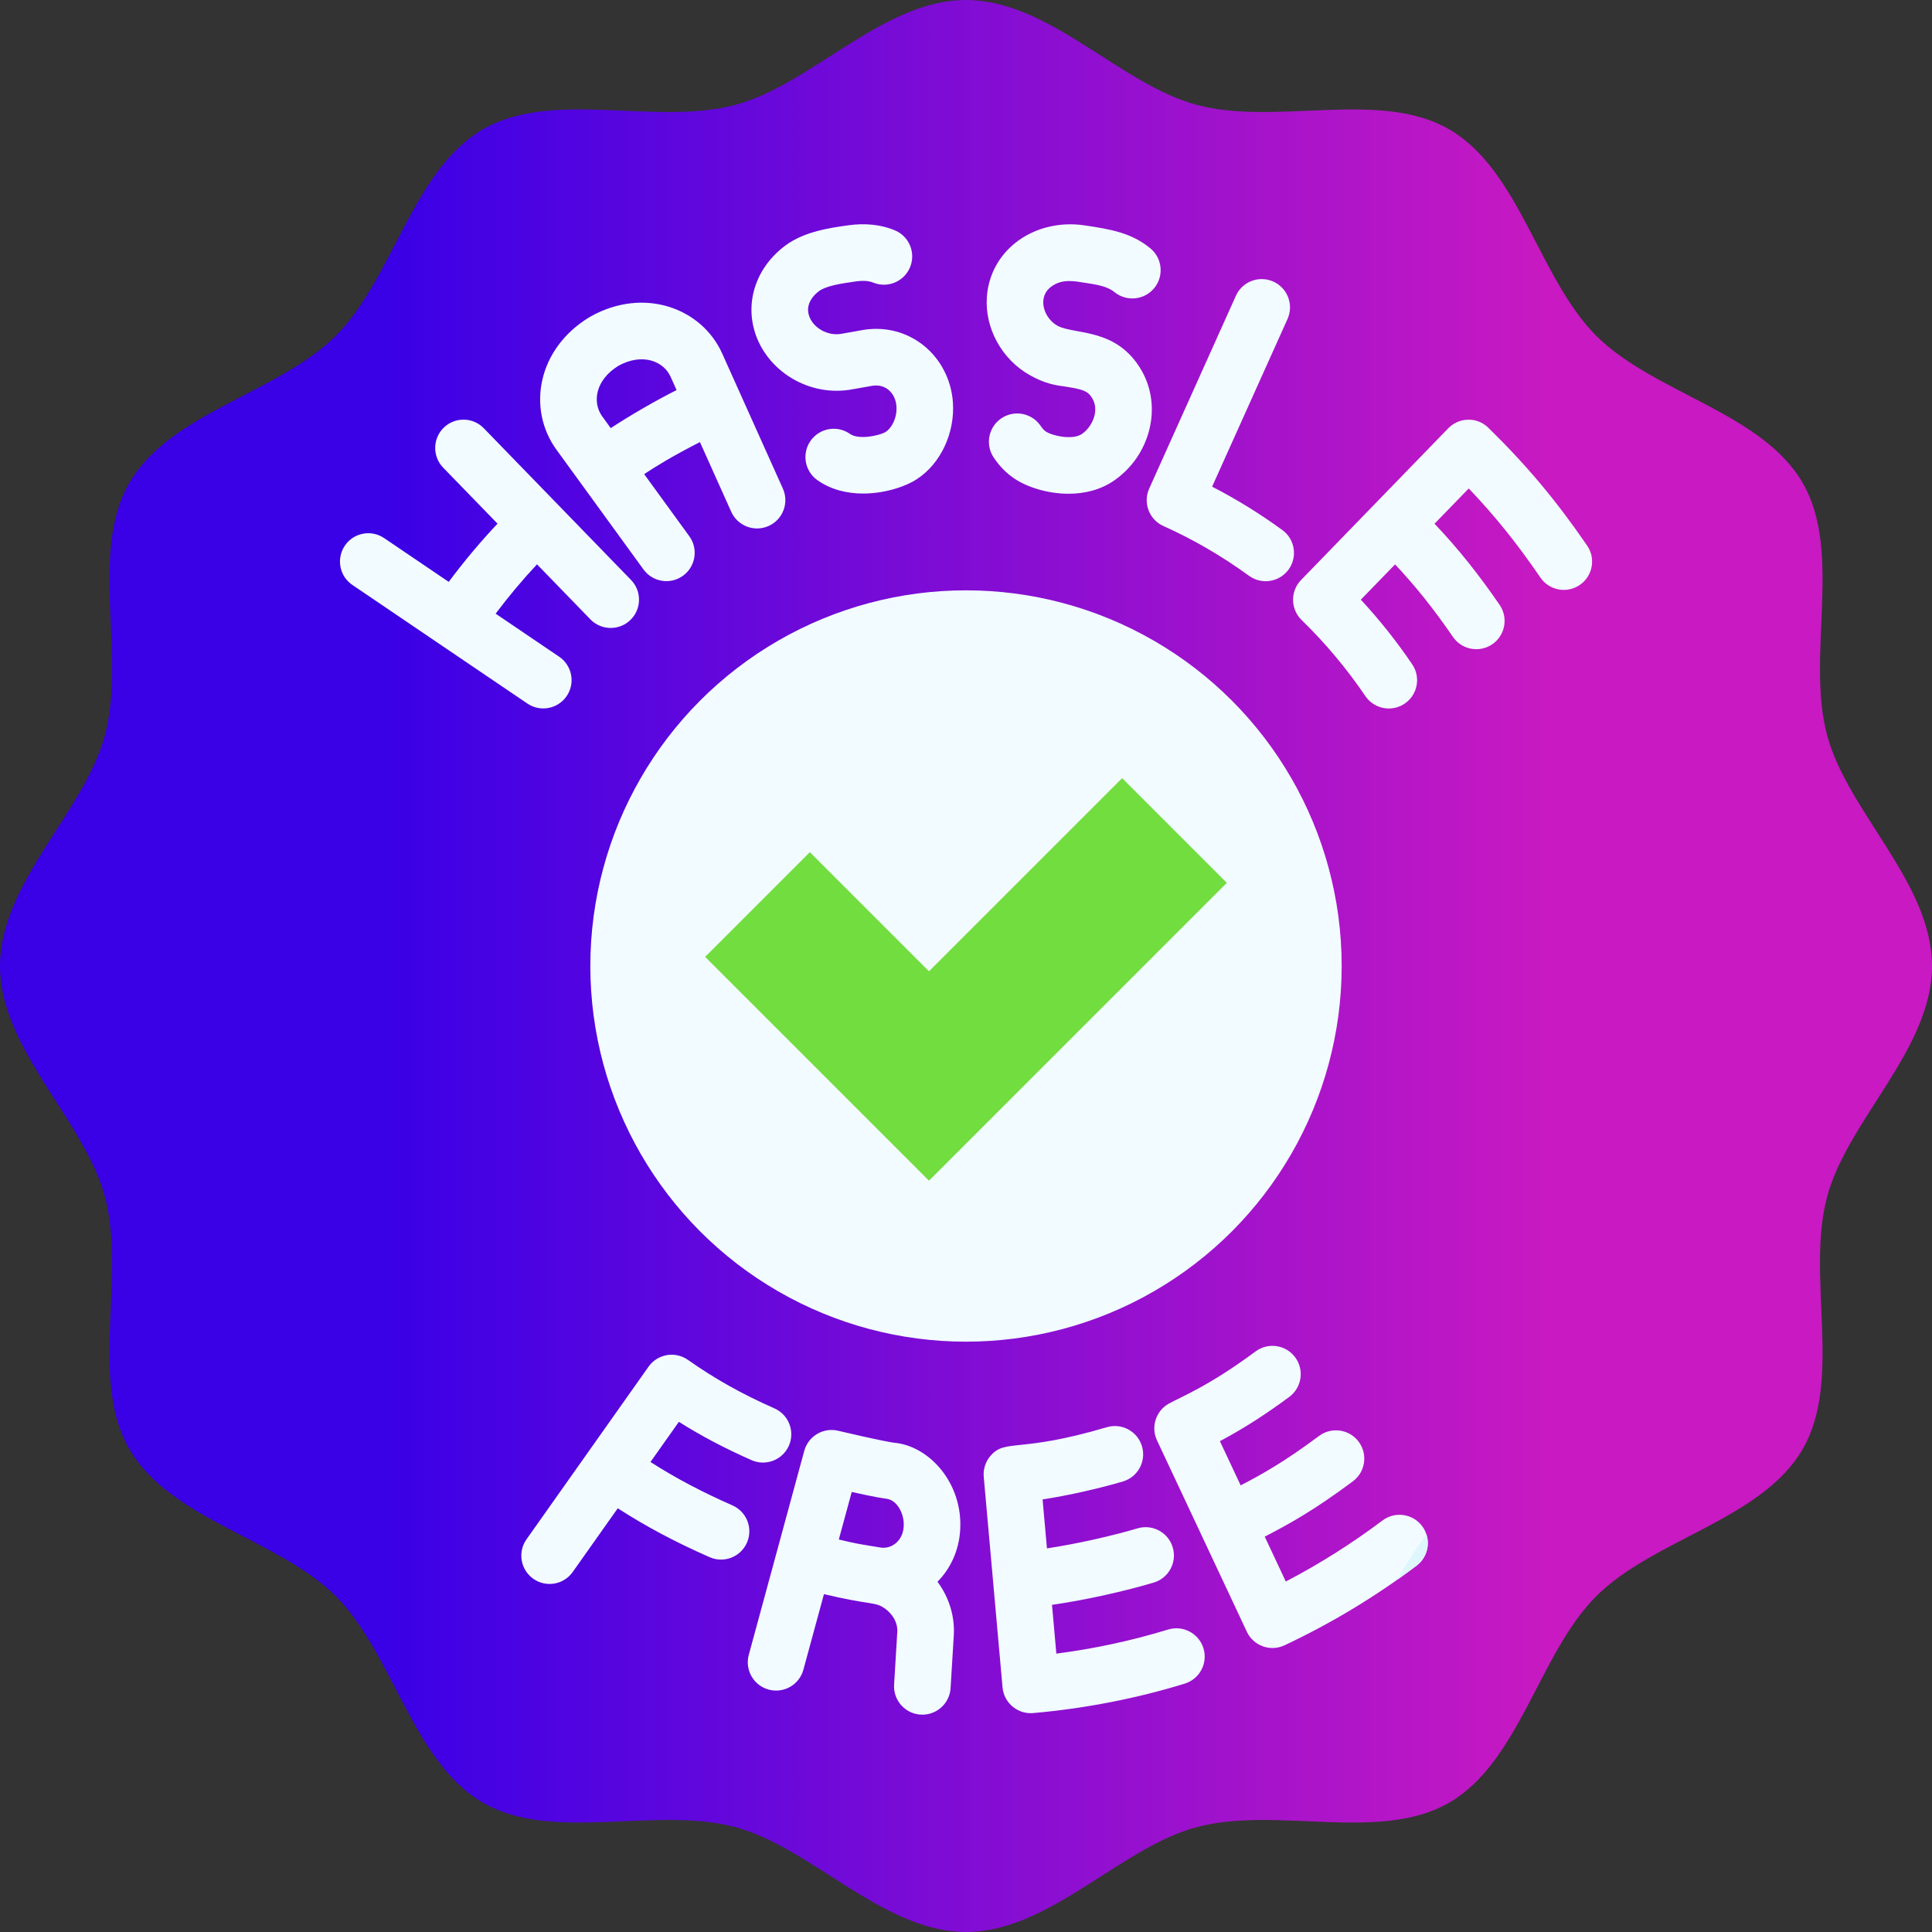 <?xml version="1.0" encoding="UTF-8"?>
<svg id="Capa_1" xmlns="http://www.w3.org/2000/svg" version="1.1" xmlns:xlink="http://www.w3.org/1999/xlink" viewBox="0 0 512 512">
  <rect x="0" y="0" width="512" height="512" fill="#333333" stroke="none"/>
  <!-- Generator: Adobe Illustrator 29.5.1, SVG Export Plug-In . SVG Version: 2.1.0 Build 141)  -->
  <defs>
    <linearGradient id="linear-gradient" x1="0" y1="256" x2="512" y2="256" gradientUnits="userSpaceOnUse">
      <stop offset=".2" stop-color="#3a00e6"/>
      <stop offset=".8" stop-color="#c819c2"/>
    </linearGradient>
  </defs>
  <path d="M512,256c0,22.034-22.367,40.834-27.799,61.155-5.62,21.026,4.185,48.46-6.466,66.87-10.804,18.674-39.567,23.834-54.723,38.989-15.155,15.155-20.315,43.918-38.989,54.722-18.409,10.651-45.843.846-66.869,6.465-20.321,5.432-39.12,27.799-61.154,27.799s-40.834-22.367-61.155-27.799c-21.026-5.62-48.46,4.185-66.87-6.466-18.674-10.804-23.834-39.567-38.989-54.723-15.155-15.155-43.918-20.315-54.722-38.989-10.651-18.409-.846-45.843-6.465-66.869-5.432-20.32-27.799-39.12-27.799-61.154s22.367-40.834,27.799-61.155c5.62-21.026-4.185-48.46,6.466-66.87,10.804-18.674,39.567-23.834,54.723-38.989,15.155-15.155,20.315-43.918,38.989-54.722,18.409-10.651,45.843-.846,66.869-6.465C215.166,22.367,233.966,0,256,0s40.834,22.367,61.155,27.799c21.026,5.62,48.46-4.185,66.87,6.466,18.674,10.804,23.834,39.567,38.989,54.723,15.155,15.155,43.918,20.315,54.722,38.989,10.651,18.409.846,45.843,6.465,66.869,5.432,20.321,27.799,39.121,27.799,61.154h0Z" fill="url(#linear-gradient)"/>
  <circle cx="256" cy="256" r="99.556" fill="#f2fbff"/>
  <path d="M297.373,206.222l-51.186,51.186-31.57-31.57-27.741,27.74,59.311,59.311,78.926-78.926-27.74-27.741Z" fill="#71dd3e"/>
  <path d="M318.93,436.818c1.214,3.96-1.013,8.155-4.973,9.369-12.914,3.959-26.419,6.581-40.139,7.795-.225.02-.448.029-.67.029-3.841,0-7.113-2.935-7.462-6.833-.498-5.574-4.496-50.342-4.983-55.803-.182-2.04.479-4.065,1.827-5.606,3.974-4.541,7.49-.624,30.785-7.541,3.971-1.179,8.145,1.084,9.324,5.055s-1.084,8.146-5.055,9.324c-5.891,1.749-14.182,3.671-21.287,4.756l1.159,12.975c7.828-1.166,17.492-3.365,24.005-5.308,3.971-1.188,8.146,1.076,9.33,5.045s-1.075,8.146-5.045,9.33c-7.335,2.187-18.025,4.634-26.954,5.898l1.154,12.926c10.109-1.31,20.041-3.449,29.613-6.384,3.959-1.211,8.156,1.012,9.371,4.973h0ZM366.378,402.944c-8.112,6.104-16.706,11.526-25.625,16.176l-5.584-11.893c6.432-3.325,12.958-6.916,23.358-14.661,3.322-2.475,4.01-7.173,1.536-10.495-2.475-3.323-7.174-4.009-10.495-1.536-9.202,6.853-14.903,10.052-20.779,13.104l-5.502-11.716c4.385-2.325,10.655-5.985,18.396-11.738,3.324-2.472,4.016-7.17,1.545-10.494-2.472-3.322-7.168-4.017-10.494-1.545-12.361,9.188-19.876,12.1-22.981,13.83-3.439,1.919-4.809,6.172-3.135,9.737l11.906,25.355,11.905,25.356c1.757,3.742,6.217,5.365,9.976,3.602,12.263-5.755,24.036-12.853,34.991-21.096,3.311-2.49,3.975-7.192,1.484-10.502-2.489-3.31-7.193-3.975-10.502-1.484h0ZM194.108,398.946c-8.149-3.593-14.96-7.185-21.726-11.5l7.525-10.645c5.986,3.769,12.146,7.007,19.257,10.153,3.79,1.676,8.218-.036,9.894-3.823,1.676-3.788-.036-8.218-3.823-9.894-8.655-3.83-15.727-7.795-22.928-12.857-3.383-2.378-8.052-1.57-10.438,1.807l-32.34,45.748c-2.392,3.382-1.588,8.062,1.795,10.453,3.397,2.401,8.072,1.575,10.453-1.795l11.936-16.884c7.608,4.901,15.212,8.935,24.342,12.961,3.789,1.673,8.217-.046,9.889-3.836,1.671-3.789-.046-8.217-3.836-9.888h0ZM254.466,405.405c-.319,5.404-2.513,10.235-6.017,13.769,3.014,4.086,4.618,9.103,4.317,14.193l-.851,13.993c-.242,3.979-3.545,7.045-7.479,7.045-4.352,0-7.754-3.663-7.493-7.955l.85-13.98c.174-2.939-1.874-5.455-3.98-6.639-2.251-1.297-3.666-.57-15.455-3.367l-5.447,20.027c-1.081,3.974-5.182,6.36-9.206,5.269-3.996-1.087-6.355-5.209-5.269-9.206l7.352-27.03c.002-.006.004-.013.005-.019l7.346-27.011c1.062-3.901,5.025-6.259,8.957-5.332,10.987,2.588,14.209,3.093,14.768,3.171,9.404.782,18.329,10.735,17.602,23.072h0ZM222.294,407.982c4.811,1.139,4.596,1.072,11.081,2.134.019.003.037.006.056.009,2.772.415,5.829-1.678,6.061-5.604.206-3.494-1.836-6.906-4.371-7.301l.002-.012c-.011-.001-.022-.002-.034-.003v.009c-2.01-.328-2.834-.378-9.367-1.831l-3.428,12.599ZM147.477,119.192c-7.851-10.798-5.102-26.799,8.799-35.179.069-.042.139-.083.21-.122,14.245-7.975,29.55-2.196,34.917,9.821l4.572,10.18c.004.009.009.018.013.027l11.478,25.553c1.697,3.778.01,8.218-3.769,9.915-3.78,1.695-8.218.01-9.915-3.769l-8.293-18.464c-7.409,3.808-11.329,6.225-14.778,8.492l11.956,16.45c2.436,3.351,1.693,8.041-1.657,10.476-3.346,2.433-8.037,1.7-10.476-1.657l-16.432-22.609c-.013-.017-.025-.033-.038-.051l-6.587-9.063ZM159.611,110.372l2.239,3.082c4.804-3.14,11.25-6.954,17.45-10.079l-1.586-3.53c-1.837-4.117-7.466-6.394-13.782-2.932-6.164,3.77-7.046,9.713-4.321,13.459ZM420.608,144.589c-8.193-11.946-16.021-21.283-26.176-31.223-1.426-1.396-3.37-2.204-5.343-2.14-1.995.025-3.897.845-5.286,2.276-4.003,4.127-34.943,36.018-39.011,40.211-2.882,2.971-2.812,7.714.154,10.6,6.294,6.121,11.976,12.901,16.887,20.152,2.313,3.415,6.969,4.336,10.416,2.004,3.43-2.323,4.326-6.986,2.004-10.416-4.086-6.032-8.648-11.771-13.615-17.132l9.071-9.35c5.579,5.943,10.283,11.861,15.343,19.222,2.346,3.412,7.016,4.276,10.43,1.932,3.413-2.347,4.278-7.017,1.932-10.43-5.667-8.244-10.93-14.831-17.248-21.502l9.07-9.349c7.006,7.35,12.785,14.563,19.001,23.628,2.337,3.405,7,4.292,10.428,1.943,3.416-2.341,4.286-7.01,1.943-10.426ZM139.767,186.452c3.463,2.344,8.115,1.396,10.417-2.001,2.323-3.43,1.428-8.093-2.001-10.417l-16.831-11.406c3.411-4.549,7.073-8.918,10.958-13.075l14.154,14.586c2.885,2.973,7.632,3.044,10.605.16,2.973-2.885,3.044-7.633.16-10.605l-19.508-20.104-.039-.039-19.47-20.064c-2.883-2.972-7.633-3.046-10.604-.159-2.973,2.884-3.044,7.633-.16,10.604l14.404,14.843c-4.605,4.886-8.929,10.044-12.931,15.429l-17.115-11.6c-3.43-2.325-8.094-1.43-10.416,2-2.324,3.429-1.429,8.093,2,10.416l23.136,15.681c.017.012.034.024.052.036l23.189,15.715ZM304.378,135.231c.71,1.861,2.131,3.364,3.951,4.177,7.81,3.486,15.44,7.922,22.678,13.186,3.359,2.44,8.045,1.689,10.478-1.655,2.436-3.351,1.694-8.041-1.655-10.478-5.982-4.35-12.217-8.198-18.605-11.491l19.979-44.431c1.699-3.778.014-8.218-3.764-9.916-3.779-1.698-8.218-.015-9.916,3.764l-22.977,51.097c-.819,1.816-.879,3.885-.169,5.747h0ZM226.195,103.115c.432-.065.191-.031,5.118-.898,1.953-.271,3.296.417,4.085,1.049,1.268,1.016,2.037,2.577,2.166,4.396.232,3.277-1.466,5.903-2.745,6.723-.066.043-.133.086-.198.131-1.622.933-7.025,2.114-9.36.473-3.388-2.381-8.066-1.564-10.449,1.822-2.382,3.389-1.566,8.066,1.822,10.449,3.676,2.584,7.981,3.532,12.108,3.532,5.934,0,11.497-1.962,14.278-3.848,6.264-4.078,10.08-12.232,9.507-20.344-.424-5.953-3.249-11.437-7.753-15.043-4.432-3.548-10.034-5.026-15.765-4.162-.042.006-.085.013-.127.02-.1.017-5.626.992-5.79,1.025-3.683.738-7.772-1.576-8.748-4.966-.978-3.394,1.888-5.772,2.974-6.53,2.77-1.648,7.722-2.026,9.66-2.399,1.784-.229,3.307-.112,4.418.344,3.829,1.57,8.212-.261,9.785-4.094,1.571-3.832-.261-8.213-4.094-9.785-3.67-1.505-7.852-1.94-12.424-1.287-5.379.749-10.732,1.66-15.382,4.554-.076.048-.152.097-.227.146-8.043,5.415-11.625,14.523-9.125,23.203,3.052,10.595,14.518,17.839,26.266,15.489h0ZM272.972,99.448c4.032,2.297,7.103,2.7,9.138,2.969.373.049,1.244.202,1.394.226,4.267.671,5.115,1.442,6.027,3.031,1.798,3.14.017,7.35-2.784,9.317-2.453,1.727-7.931.489-9.559-.615-.476-.316-.946-.815-1.362-1.443-2.286-3.453-6.941-4.4-10.394-2.114-3.454,2.286-4.4,6.939-2.114,10.394,1.534,2.317,3.407,4.221,5.507,5.615,3.214,2.182,8.656,4.021,14.352,4.021,4.194,0,8.525-.997,12.203-3.59,9.514-6.685,12.663-19.438,7.165-29.045-6.574-11.445-17.644-9.425-22.276-11.87-2.371-1.308-3.96-4.085-3.777-6.604.108-1.499.735-2.688,1.917-3.634,2.964-2.369,6.466-1.57,9.092-1.168,3.057.47,5.944.912,7.827,2.456,3.201,2.624,7.929,2.159,10.555-1.045,2.626-3.203,2.158-7.929-1.045-10.555-5.018-4.114-10.541-5.051-17.412-6.066-6.72-1.009-13.426.695-18.39,4.667-4.431,3.547-7.096,8.611-7.505,14.263-.603,8.309,3.993,16.656,11.441,20.79h0Z" fill="#f2fbff"/>
  <path d="M378.04,406.679c-2.822,3.592-5.301,7.651-7.648,11.895,1.685-1.188,3.354-2.403,5.003-3.644,2.611-1.964,3.576-5.303,2.645-8.251h0Z" fill="#dff6fd"/>
</svg>